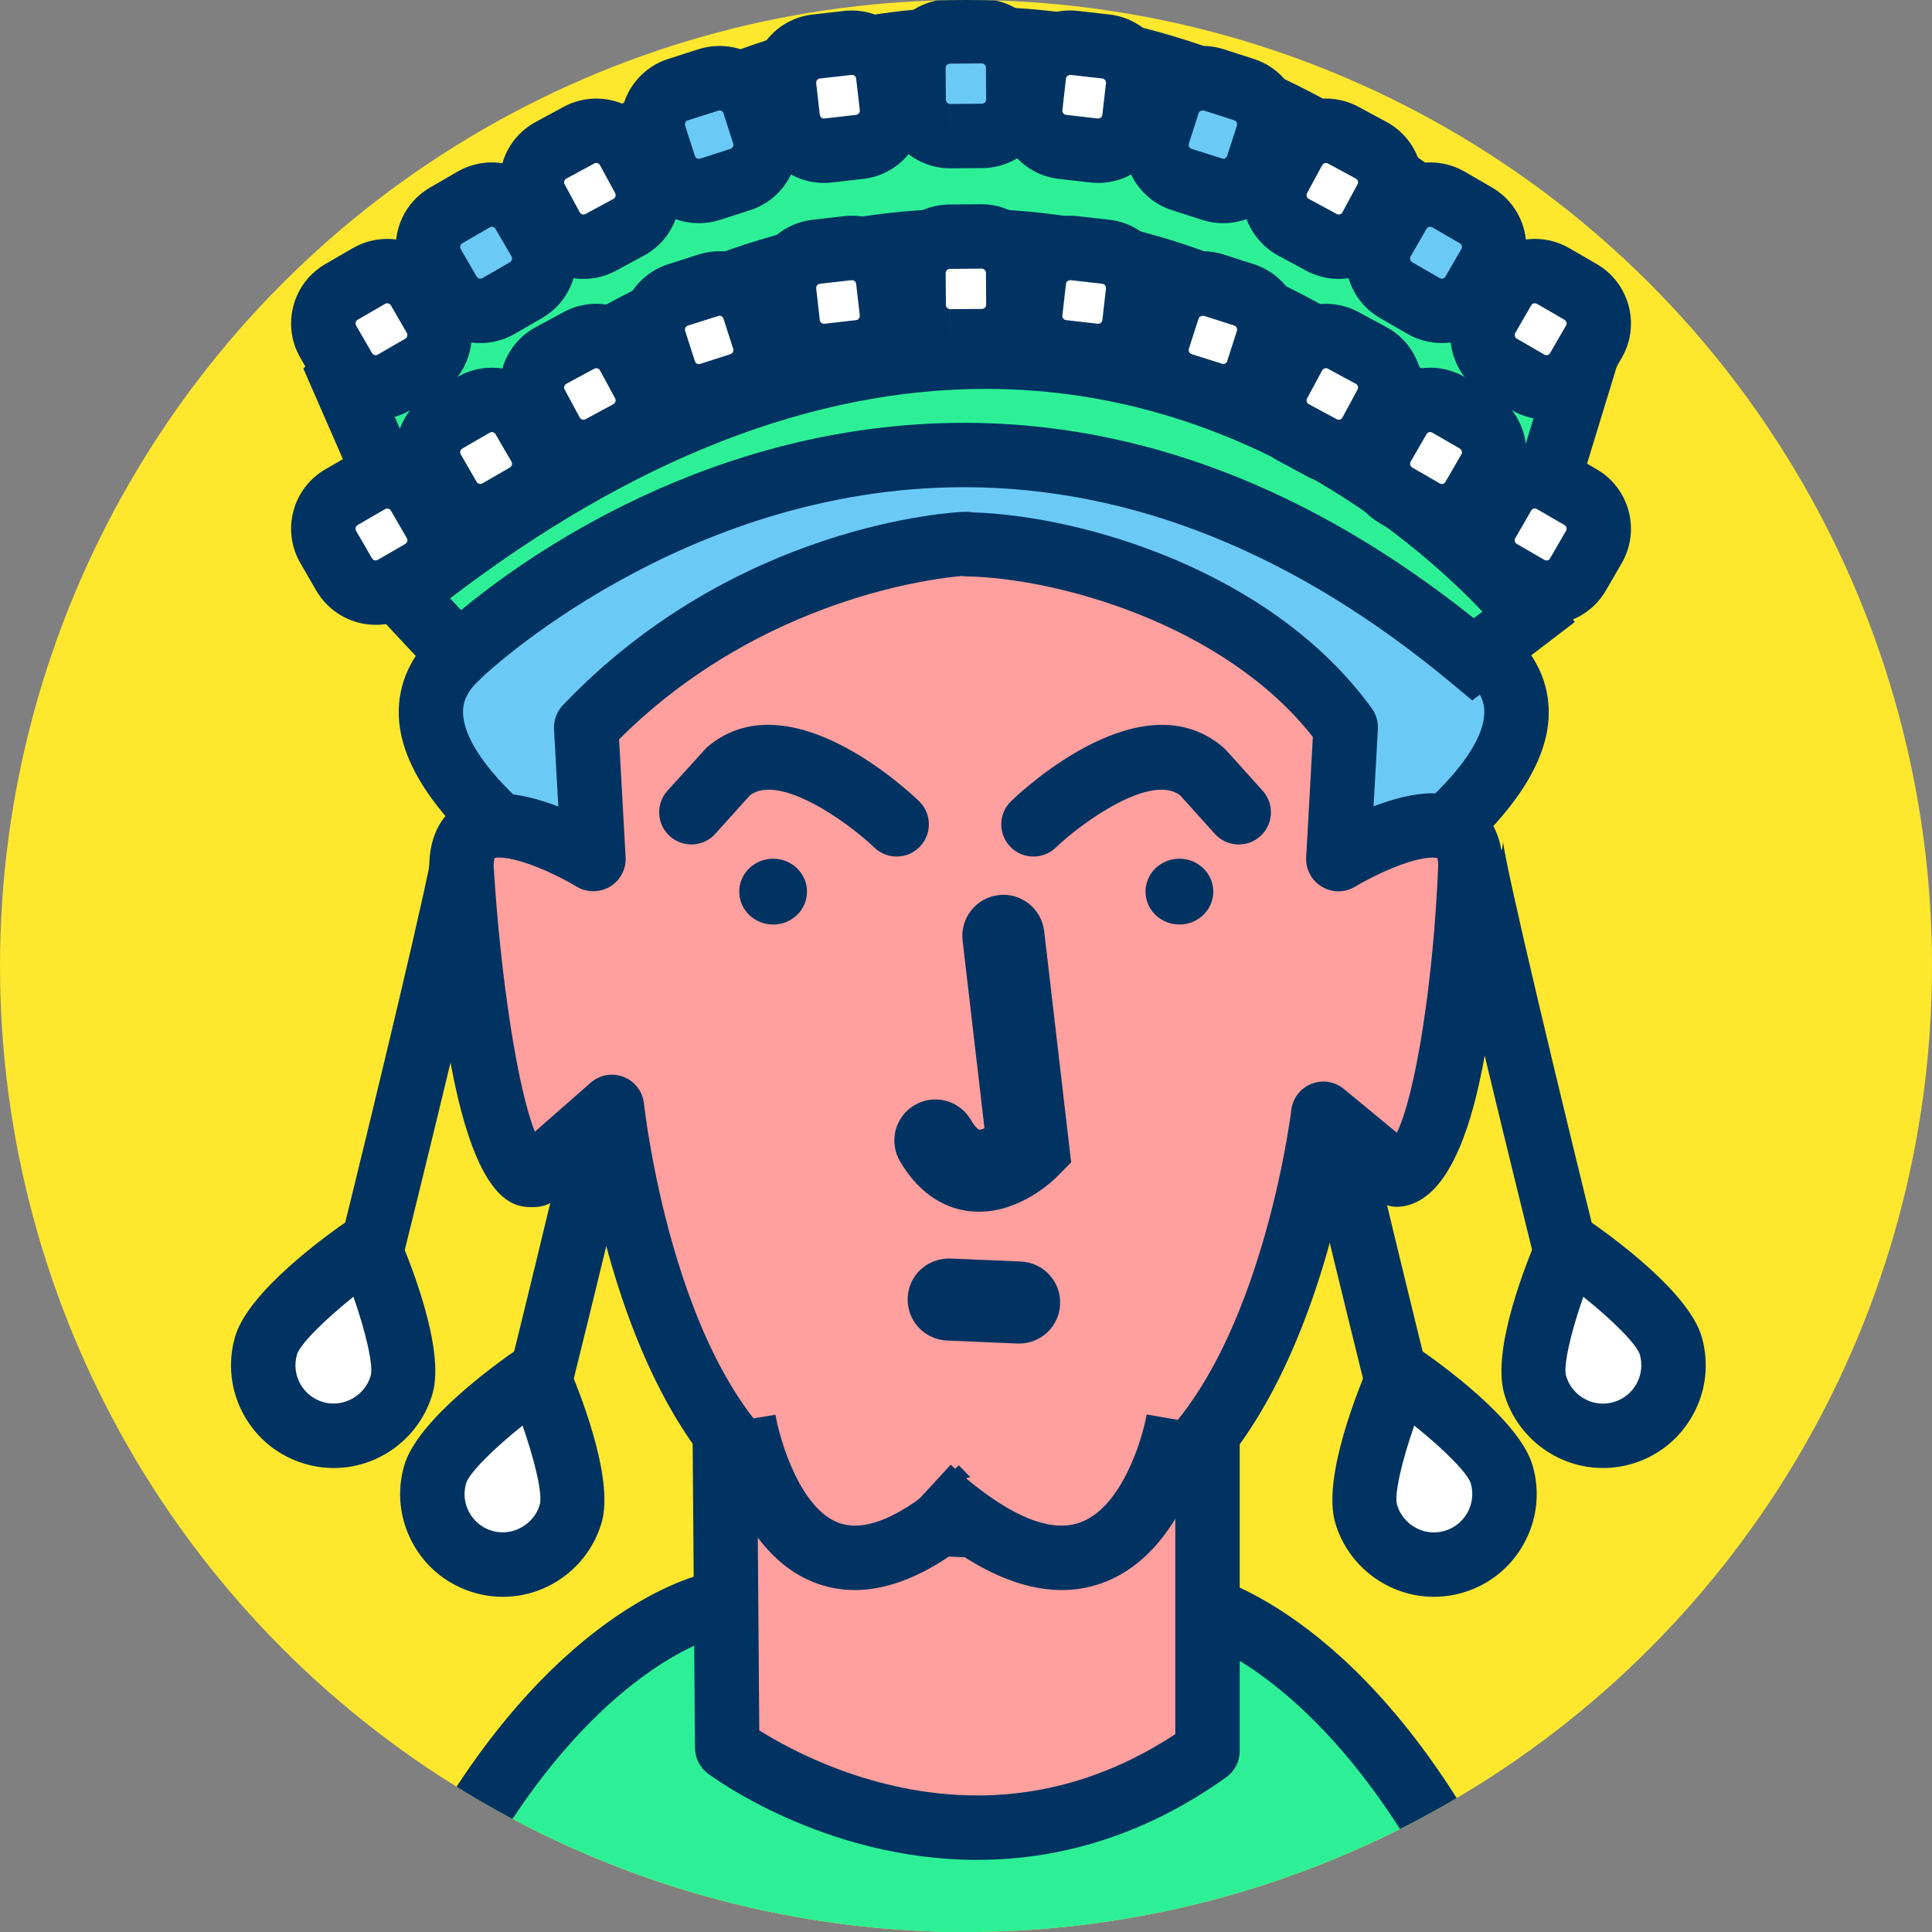 <?xml version="1.0" encoding="UTF-8" standalone="no"?>
<!DOCTYPE svg PUBLIC "-//W3C//DTD SVG 1.1//EN" "http://www.w3.org/Graphics/SVG/1.1/DTD/svg11.dtd">
<svg width="100%" height="100%" viewBox="0 0 120 120" version="1.1" xmlns="http://www.w3.org/2000/svg" xmlns:xlink="http://www.w3.org/1999/xlink" xml:space="preserve" xmlns:serif="http://www.serif.com/" style="fill-rule:evenodd;clip-rule:evenodd;stroke-linejoin:round;stroke-miterlimit:2;">
    <rect x="0" y="0" width="120" height="120" fill="#808080" stroke="none"/>
    <g transform="matrix(1,0,0,1,-433.43,-410.892)">
        <g id="_17" serif:id="17" transform="matrix(1,0,0,1,433.43,410.892)">
            <rect x="0" y="0" width="120" height="120" style="fill:none;"/>
            <clipPath id="_clip1">
                <rect x="0" y="0" width="120" height="120"/>
            </clipPath>
            <g clip-path="url(#_clip1)">
                <g id="Warstwa-1" serif:id="Warstwa 1">
                </g>
                <g transform="matrix(1,0,0,1,-5.68434e-14,0.001)">
                    <circle id="_1" serif:id="1" cx="60" cy="59.999" r="60" style="fill:rgb(255,231,46);"/>
                    <clipPath id="_clip2">
                        <circle id="_11" serif:id="1" cx="60" cy="59.999" r="60"/>
                    </clipPath>
                    <g clip-path="url(#_clip2)">
                        <g transform="matrix(1,0,0,1,6.888,0.89)">
                            <g transform="matrix(1,0,0,1,-6.888,-0.89)">
                                <g>
                                    <path d="M39.443,60.2C39.693,60.95 33.443,86.2 33.443,86.2" style="fill:rgb(255,159,158);fill-rule:nonzero;"/>
                                    <path d="M35.38,86.68L31.497,85.719C33.734,76.679 37.327,61.765 37.447,60.209C37.445,60.237 37.429,60.496 37.541,60.832L41.336,59.566C41.558,60.235 41.769,60.867 35.38,86.676" style="fill:rgb(0,51,97);fill-rule:nonzero;"/>
                                </g>
                                <g>
                                    <path d="M35.445,94.01C34.777,96.336 32.351,97.682 30.025,97.01C27.697,96.342 26.353,93.914 27.025,91.588C27.691,89.262 33.365,85.381 33.365,85.381C33.365,85.381 36.117,91.68 35.449,94.006" style="fill:white;fill-rule:nonzero;"/>
                                    <path d="M31.24,99.18C30.645,99.18 30.052,99.097 29.477,98.931C27.837,98.461 26.48,97.38 25.654,95.889C24.828,94.398 24.633,92.674 25.103,91.035C25.905,88.234 30.765,84.735 32.236,83.729L34.23,82.365L35.198,84.579C35.911,86.212 38.176,91.756 37.371,94.557C36.59,97.279 34.068,99.18 31.24,99.18M32.457,88.543C30.618,90.015 29.128,91.508 28.948,92.138C28.772,92.751 28.844,93.395 29.153,93.95C29.462,94.508 29.968,94.911 30.581,95.086C31.835,95.448 33.174,94.683 33.527,93.453C33.708,92.823 33.235,90.767 32.457,88.543" style="fill:rgb(0,51,97);fill-rule:nonzero;"/>
                                </g>
                                <g>
                                    <path d="M28.943,52.2C29.193,52.95 22.943,78.2 22.943,78.2" style="fill:rgb(255,159,158);fill-rule:nonzero;"/>
                                    <path d="M24.885,78.68L21.002,77.719C23.239,68.679 26.832,53.765 26.952,52.209C26.95,52.237 26.934,52.496 27.046,52.832L30.841,51.566C31.063,52.235 31.274,52.867 24.885,78.676" style="fill:rgb(0,51,97);fill-rule:nonzero;"/>
                                </g>
                                <g>
                                    <path d="M24.945,86.01C24.277,88.336 21.851,89.682 19.525,89.01C17.197,88.342 15.853,85.914 16.525,83.588C17.191,81.262 22.865,77.381 22.865,77.381C22.865,77.381 25.617,83.68 24.949,86.006" style="fill:white;fill-rule:nonzero;"/>
                                    <path d="M20.736,91.18C20.141,91.18 19.548,91.097 18.973,90.931C17.333,90.461 15.976,89.38 15.15,87.889C14.324,86.398 14.129,84.674 14.599,83.035C15.401,80.234 20.261,76.735 21.732,75.729L23.726,74.365L24.694,76.579C25.407,78.212 27.672,83.756 26.867,86.557C26.086,89.279 23.564,91.18 20.736,91.18M21.953,80.543C20.114,82.015 18.624,83.508 18.444,84.138C18.268,84.751 18.34,85.395 18.649,85.95C18.958,86.508 19.464,86.911 20.077,87.086C21.332,87.449 22.671,86.683 23.023,85.453C23.204,84.823 22.731,82.767 21.953,80.543" style="fill:rgb(0,51,97);fill-rule:nonzero;"/>
                                </g>
                            </g>
                            <g transform="matrix(1,0,0,1,-6.888,-0.89)">
                                <path d="M61.19,28.2C40.94,26.45 28.497,40.7 28.497,40.7C21.556,46.95 37.69,56.2 37.69,56.2C37.69,56.2 53.94,52.95 57.69,49.7" style="fill:rgb(107,201,246);fill-rule:nonzero;"/>
                                <path d="M37.35,58.3L36.699,57.927C35.553,57.27 25.486,51.324 24.804,44.931C24.646,43.452 24.915,41.28 27.075,39.285C28.304,37.918 40.978,24.427 61.365,26.195C62.466,26.29 63.281,27.258 63.185,28.359C63.089,29.46 62.123,30.288 61.021,30.179C41.981,28.549 30.124,41.867 30.001,42.002L29.832,42.173C28.777,43.123 28.713,43.916 28.774,44.5C29.105,47.616 34.385,51.845 38.043,54.073C44.207,52.792 54.036,50.205 56.378,48.175C57.213,47.452 58.477,47.542 59.199,48.377C59.922,49.211 59.832,50.475 58.997,51.198C54.967,54.693 39.797,57.804 38.08,58.147L37.344,58.296" style="fill:rgb(0,51,97);fill-rule:nonzero;"/>
                            </g>
                            <g transform="matrix(1,0,0,1,-6.888,-0.89)">
                                <path d="M59.766,28.2C80.016,26.45 92.457,40.7 92.457,40.7C99.4,46.95 83.266,56.2 83.266,56.2C83.266,56.2 67.016,52.95 63.266,49.7" style="fill:rgb(107,201,246);fill-rule:nonzero;"/>
                                <path d="M83.61,58.3L82.874,58.153C81.158,57.81 65.989,54.699 61.957,51.204C61.122,50.48 61.032,49.217 61.755,48.383C62.479,47.547 63.742,47.459 64.576,48.181C66.92,50.212 76.748,52.799 82.911,54.079C86.567,51.851 91.848,47.623 92.178,44.506C92.24,43.922 92.176,43.129 91.12,42.179L90.951,42.008C90.835,41.875 78.901,28.547 59.941,30.185C58.836,30.294 57.872,29.465 57.777,28.365C57.681,27.264 58.497,26.296 59.597,26.201C79.987,24.433 92.657,37.918 93.887,39.291C96.046,41.285 96.317,43.457 96.158,44.937C95.476,51.332 85.41,57.276 84.264,57.933L83.614,58.304" style="fill:rgb(0,51,97);fill-rule:nonzero;"/>
                            </g>
                            <g transform="matrix(1,0,0,1,-6.888,-0.89)">
                                <g>
                                    <path d="M80.86,60.2C80.61,60.95 86.86,86.2 86.86,86.2" style="fill:rgb(255,159,158);fill-rule:nonzero;"/>
                                    <path d="M84.92,86.68C78.53,60.868 78.741,60.236 78.964,59.57L82.759,60.836C82.87,60.5 82.855,60.241 82.853,60.213C82.973,61.769 86.566,76.686 88.803,85.723L84.92,86.683" style="fill:rgb(0,51,97);fill-rule:nonzero;"/>
                                </g>
                                <g>
                                    <path d="M84.85,94.01C85.518,96.336 87.944,97.682 90.272,97.01C92.598,96.342 93.944,93.914 93.272,91.588C92.6,89.262 86.93,85.381 86.93,85.381C86.93,85.381 84.178,91.68 84.846,94.006" style="fill:white;fill-rule:nonzero;"/>
                                    <path d="M89.06,99.18C86.23,99.18 83.708,97.279 82.927,94.557C82.122,91.756 84.387,86.212 85.1,84.579L86.068,82.365L88.062,83.729C89.533,84.739 94.393,88.234 95.197,91.035C95.668,92.674 95.472,94.397 94.645,95.889C93.819,97.38 92.461,98.461 90.823,98.931C90.248,99.097 89.654,99.18 89.06,99.18M87.842,88.543C87.064,90.767 86.591,92.823 86.772,93.453C87.064,94.47 88.005,95.18 89.061,95.18C89.282,95.18 89.503,95.149 89.72,95.086C90.983,94.724 91.716,93.401 91.354,92.139C91.172,91.509 89.681,90.016 87.842,88.543" style="fill:rgb(0,51,97);fill-rule:nonzero;"/>
                                </g>
                                <g>
                                    <path d="M91.36,52.2C91.11,52.95 97.36,78.2 97.36,78.2" style="fill:rgb(255,159,158);fill-rule:nonzero;"/>
                                    <path d="M95.42,78.68C89.03,52.868 89.241,52.236 89.464,51.57L93.259,52.836C93.37,52.5 93.355,52.241 93.353,52.213C93.473,53.769 97.066,68.686 99.303,77.723L95.42,78.683" style="fill:rgb(0,51,97);fill-rule:nonzero;"/>
                                </g>
                                <g>
                                    <path d="M95.35,86.01C96.018,88.336 98.444,89.682 100.772,89.01C103.098,88.342 104.444,85.914 103.772,83.588C103.1,81.262 97.43,77.381 97.43,77.381C97.43,77.381 94.678,83.68 95.346,86.006" style="fill:white;fill-rule:nonzero;"/>
                                    <path d="M99.56,91.18C96.73,91.18 94.208,89.279 93.427,86.557C92.622,83.756 94.887,78.212 95.6,76.579L96.568,74.365L98.562,75.729C100.033,76.739 104.893,80.234 105.697,83.035C106.168,84.674 105.972,86.397 105.145,87.889C104.319,89.38 102.961,90.461 101.323,90.931C100.748,91.097 100.154,91.18 99.56,91.18M98.342,80.543C97.564,82.767 97.091,84.823 97.272,85.453C97.564,86.47 98.505,87.18 99.561,87.18C99.782,87.18 100.003,87.149 100.22,87.086C101.483,86.724 102.216,85.401 101.854,84.139C101.672,83.509 100.181,82.016 98.342,80.543" style="fill:rgb(0,51,97);fill-rule:nonzero;"/>
                                </g>
                            </g>
                            <g transform="matrix(1,0,0,1,-6.888,-0.89)">
                                <path d="M60.943,126.95C44.193,126.95 27.443,116.45 27.443,116.45C35.443,101.45 44.193,99.7 44.193,99.7L60.943,99.7" style="fill:rgb(45,240,150);fill-rule:nonzero;"/>
                                <path d="M60.943,128.95C43.813,128.95 27.085,118.586 26.381,118.144L24.801,117.154L25.679,115.508C34.028,99.854 43.407,97.818 43.799,97.738L44.192,97.699L60.942,97.699C62.046,97.699 62.942,98.595 62.942,99.699C62.942,100.803 62.046,101.699 60.942,101.699L44.442,101.699C43.39,102.01 36.675,104.381 30.14,115.709C34.676,118.241 47.927,124.952 60.941,124.952C62.045,124.952 62.941,125.848 62.941,126.952C62.941,128.056 62.046,128.952 60.941,128.952" style="fill:rgb(0,51,97);fill-rule:nonzero;"/>
                            </g>
                            <g transform="matrix(1,0,0,1,-6.888,-0.89)">
                                <path d="M57.44,126.95C74.19,126.95 90.94,116.45 90.94,116.45C82.94,101.45 74.19,99.7 74.19,99.7L57.44,99.7" style="fill:rgb(45,240,150);fill-rule:nonzero;"/>
                                <path d="M57.44,128.95C56.336,128.95 55.44,128.054 55.44,126.95C55.44,125.846 56.336,124.95 57.44,124.95C70.48,124.95 83.71,118.241 88.242,115.708C81.729,104.423 75.038,102.027 73.934,101.698L57.44,101.698C56.336,101.698 55.44,100.802 55.44,99.698C55.44,98.594 56.336,97.698 57.44,97.698L74.58,97.737C74.975,97.816 84.353,99.852 92.7,115.507L93.578,117.153L91.998,118.143C91.294,118.584 74.563,128.948 57.435,128.948" style="fill:rgb(0,51,97);fill-rule:nonzero;"/>
                            </g>
                            <g transform="matrix(1,0,0,1,-6.888,-0.89)">
                                <path d="M45.17,108.55C45.17,108.55 59.836,119.58 75.002,108.761L75.002,86.701L45.002,86.701L45.17,108.553" style="fill:rgb(255,159,158);fill-rule:nonzero;"/>
                                <path d="M60.697,115.52L60.695,115.52C51.212,115.52 44.257,110.372 43.966,110.153C43.468,109.778 43.173,109.193 43.168,108.57L43,86.718C42.996,86.185 43.205,85.672 43.58,85.293C43.956,84.915 44.467,84.702 45,84.702L75,84.702C76.104,84.702 77,85.598 77,86.702L77,108.762C77,109.408 76.688,110.015 76.161,110.39C71.394,113.793 66.19,115.518 60.697,115.518M47.16,107.478C49.073,108.679 54.274,111.518 60.696,111.518C65.024,111.518 69.158,110.238 73,107.709L73,88.699L47.016,88.699L47.16,107.479" style="fill:rgb(0,51,97);fill-rule:nonzero;"/>
                            </g>
                            <g transform="matrix(1,0,0,1,-6.888,-0.89)">
                                <g>
                                    <path d="M83.13,53.36L83.585,45.161C77.737,37.091 66.267,33.909 60.102,33.809L60.102,33.772L60.1,33.772C60.1,33.772 60.057,33.78 59.996,33.79C59.935,33.789 59.894,33.772 59.894,33.772L59.89,33.772C59.89,33.772 46.72,34.333 36.41,45.161L36.865,53.36C36.865,53.36 28.664,48.35 28.664,53.817C28.664,53.817 29.838,73.422 33.221,72.947L38.012,68.744C38.012,68.744 40.055,88.435 50.072,93.447C50.072,93.447 54.558,94.529 59.888,94.701L59.888,94.709C59.925,94.707 59.958,94.707 59.993,94.705C60.03,94.707 60.063,94.707 60.098,94.709L60.098,94.701C65.43,94.529 69.914,93.447 69.914,93.447C79.934,88.437 82.193,69.168 82.193,69.168L86.769,72.947C90.589,72.566 91.326,53.807 91.326,53.807C91.329,48.34 83.128,53.35 83.128,53.35" style="fill:rgb(255,159,158);fill-rule:nonzero;"/>
                                    <path d="M60.1,96.72C60.067,96.72 60.035,96.72 60.001,96.717C59.975,96.724 59.962,96.717 59.943,96.717C59.877,96.717 59.81,96.714 59.745,96.717C54.308,96.532 49.796,95.457 49.605,95.411C49.458,95.376 49.315,95.323 49.179,95.256C41.024,91.177 37.75,78.913 36.586,72.675L34.539,74.471C34.245,74.728 33.882,74.894 33.495,74.948C33.362,74.967 33.231,74.976 33.1,74.976C31.684,74.976 27.925,74.976 26.666,53.956C26.663,53.917 26.662,53.877 26.662,53.837C26.662,51.028 28.327,49.283 31.007,49.283C32.203,49.283 33.518,49.647 34.678,50.094L34.411,45.292C34.381,44.74 34.579,44.201 34.96,43.802C45.705,32.518 59.235,31.818 59.806,31.792C59.909,31.788 60.01,31.792 60.112,31.792C60.214,31.796 60.316,31.806 60.417,31.824C67.081,32.019 78.958,35.379 85.204,43.995C85.474,44.367 85.607,44.821 85.582,45.28L85.315,50.082C86.475,49.636 87.79,49.271 88.986,49.271C91.666,49.271 93.331,51.016 93.331,53.825C92.796,67.502 90.657,74.583 86.973,74.945C86.437,75.003 85.911,74.837 85.501,74.497L83.603,72.93C82.392,79.006 79.006,91.147 70.814,95.244C70.678,95.311 70.536,95.363 70.388,95.399C70.2,95.445 65.738,96.508 60.338,96.702C60.257,96.702 60.177,96.717 60.096,96.717M50.761,91.561C51.709,91.771 55.558,92.571 59.951,92.709C59.978,92.712 60.006,92.712 60.033,92.709C64.447,92.566 68.279,91.771 69.222,91.561C77.985,86.924 80.185,69.123 80.206,68.942C80.292,68.214 80.768,67.592 81.448,67.32C82.127,67.047 82.901,67.168 83.468,67.633L86.762,70.354C87.918,67.989 89.048,60.901 89.329,53.742C89.329,53.507 89.293,53.363 89.268,53.292C89.215,53.28 89.124,53.267 88.982,53.267C87.576,53.267 85.131,54.482 84.169,55.071C83.533,55.458 82.737,55.46 82.1,55.071C81.462,54.689 81.088,53.985 81.129,53.244L81.544,45.774C75.984,38.685 65.504,35.891 60.066,35.803C59.963,35.801 59.862,35.791 59.763,35.775C58.458,35.879 47.395,36.991 38.452,45.922L38.858,53.243C38.899,53.984 38.525,54.688 37.887,55.07C37.249,55.45 36.453,55.447 35.818,55.07C34.672,54.373 32.35,53.266 31.005,53.266C30.863,53.266 30.773,53.279 30.721,53.29C30.698,53.362 30.665,53.509 30.66,53.766C31.092,60.884 32.186,67.757 33.223,70.288L36.688,67.247C37.25,66.755 38.037,66.617 38.737,66.889C39.432,67.162 39.919,67.8 39.997,68.544C40.018,68.729 42.02,86.924 50.763,91.564" style="fill:rgb(0,51,97);fill-rule:nonzero;"/>
                                </g>
                                <g>
                                    <path d="M63.3,83.45C63.265,83.45 63.228,83.45 63.191,83.448L58.818,83.262C57.408,83.201 56.318,82.012 56.379,80.606C56.438,79.2 57.594,78.135 59.035,78.168L63.408,78.354C64.814,78.415 65.908,79.604 65.846,81.01C65.788,82.38 64.659,83.45 63.3,83.45" style="fill:rgb(0,51,97);fill-rule:nonzero;"/>
                                    <path d="M60.814,75.26C60.603,75.26 60.39,75.248 60.169,75.223C58.958,75.071 57.23,74.407 55.896,72.121C55.187,70.904 55.597,69.344 56.814,68.635C58.029,67.926 59.589,68.336 60.3,69.553C60.556,69.994 60.757,70.147 60.808,70.164C60.89,70.176 61.007,70.141 61.148,70.078L59.789,58.42C59.629,57.022 60.629,55.758 62.027,55.594C63.402,55.424 64.691,56.43 64.855,57.83L66.531,72.195L65.672,73.066C65.438,73.305 63.428,75.26 60.814,75.26" style="fill:rgb(0,51,97);fill-rule:nonzero;"/>
                                    <ellipse cx="48.02" cy="55.38" rx="2.104" ry="2.044" style="fill:rgb(0,51,97);"/>
                                    <path d="M75.36,55.38C75.36,56.507 74.415,57.423 73.258,57.423C72.092,57.423 71.151,56.507 71.151,55.38C71.151,54.249 72.092,53.335 73.258,53.335C74.415,53.335 75.36,54.253 75.36,55.38" style="fill:rgb(0,51,97);fill-rule:nonzero;"/>
                                    <path d="M64.19,53.2C63.665,53.2 63.14,52.994 62.748,52.586C61.983,51.79 62.007,50.526 62.802,49.761C63.628,48.965 71.014,42.119 75.999,46.44L76.176,46.614L78.426,49.114C79.165,49.935 79.099,51.2 78.278,51.938C77.458,52.678 76.191,52.61 75.454,51.79L73.304,49.401C71.496,48.023 67.264,51.031 65.576,52.644C65.187,53.015 64.688,53.2 64.19,53.2" style="fill:rgb(0,51,97);fill-rule:nonzero;"/>
                                    <path d="M55.693,53.2C55.194,53.2 54.695,53.014 54.307,52.642C52.624,51.031 48.387,48.022 46.579,49.399L44.429,51.788C43.691,52.608 42.429,52.677 41.605,51.936C40.784,51.198 40.717,49.936 41.457,49.112L43.884,46.438C48.867,42.118 56.255,48.963 57.081,49.759C57.876,50.525 57.9,51.791 57.134,52.587C56.741,52.995 56.218,53.2 55.693,53.2" style="fill:rgb(0,51,97);fill-rule:nonzero;"/>
                                </g>
                            </g>
                            <g transform="matrix(1,0,0,1,-6.888,-0.89)">
                                <path d="M46.19,88.2C46.19,88.2 48.807,104.2 60.94,92.45" style="fill:rgb(255,159,158);fill-rule:nonzero;"/>
                                <path d="M53.09,98.76C52.345,98.76 51.621,98.645 50.92,98.412C45.697,96.683 44.356,89.352 44.22,88.521L48.166,87.871C48.416,89.361 49.689,93.797 52.186,94.616C54.424,95.358 57.434,93.065 59.555,91.012L62.338,93.885C58.989,97.128 55.89,98.76 53.093,98.76" style="fill:rgb(0,51,97);fill-rule:nonzero;"/>
                            </g>
                            <g transform="matrix(1,0,0,1,-6.888,-0.89)">
                                <path d="M73.19,88.2C73.19,88.2 70.44,104.2 57.69,92.45" style="fill:rgb(255,159,158);fill-rule:nonzero;"/>
                                <path d="M65.945,98.76C63.052,98.76 59.833,97.139 56.338,93.918L59.049,90.977C61.332,93.082 64.57,95.418 67.028,94.584C69.652,93.697 70.946,89.426 71.222,87.855L75.163,88.537C75.023,89.352 73.64,96.557 68.322,98.37C67.558,98.629 66.765,98.76 65.945,98.76" style="fill:rgb(0,51,97);fill-rule:nonzero;"/>
                            </g>
                            <g transform="matrix(1,0,0,1,-6.888,-0.89)">
                                <path d="M28.5,40.679C28.5,40.679 57.5,12.559 91.5,40.947L95,38.269C95,38.269 67.5,2.919 25,36.929L28.5,40.679" style="fill:rgb(45,240,150);fill-rule:nonzero;"/>
                                <path d="M28.429,43.533L22.066,36.716L23.751,35.367C36.367,25.267 48.981,20.152 61.237,20.152C83.188,20.152 96.043,36.35 96.577,37.04L97.815,38.632L91.444,43.506L90.216,42.482C80.503,34.373 70.296,30.26 59.877,30.26C42.319,30.26 30.013,41.996 29.891,42.114L28.427,43.533M59.877,26.26C70.809,26.26 81.453,30.342 91.538,38.398L92.077,37.986C88.406,34.115 77.387,24.153 61.234,24.153C50.448,24.153 39.258,28.527 27.954,37.163L28.64,37.897C32.66,34.56 44.241,26.262 59.88,26.262" style="fill:rgb(0,51,97);fill-rule:nonzero;"/>
                            </g>
                            <g transform="matrix(1,0,0,1,-6.888,-0.89)">
                                <path d="M24.717,31.345C24.717,31.345 57.342,-5.755 95.592,31.697L98.526,22.113C98.526,22.113 63.446,-22.967 21.196,23.281L24.719,31.341" style="fill:rgb(45,240,150);fill-rule:nonzero;"/>
                                <path d="M96.54,35.426L94.19,33.125C83.235,22.399 71.737,16.965 60.02,16.965C40.261,16.965 26.358,32.513 26.22,32.67L24.144,35.03L18.842,22.894L19.718,21.935C32.758,7.66 46.517,0.422 60.608,0.422C83.909,0.422 99.454,20.052 100.104,20.888L100.743,21.708L96.543,35.43M60.02,12.965C71.965,12.965 83.593,18.032 94.623,28.035L96.298,22.565C93.205,18.999 79.41,4.415 60.608,4.415C47.996,4.415 35.528,10.894 23.548,23.676L25.363,27.83C30.236,23.208 42.964,12.958 60.018,12.958" style="fill:rgb(0,51,97);fill-rule:nonzero;"/>
                            </g>
                            <g transform="matrix(1,0,0,1,-6.888,-0.89)">
                                <g>
                                    <g>
                                        <path d="M27,32.421C27.625,33.505 27.256,34.89 26.174,35.517L24.469,36.503C23.385,37.13 22,36.761 21.373,35.677L20.387,33.972C19.76,32.89 20.129,31.505 21.213,30.878L22.918,29.89C24,29.263 25.385,29.634 26.012,30.716L27,32.421" style="fill:white;fill-rule:nonzero;"/>
                                        <path d="M23.335,38.809C21.817,38.809 20.401,37.993 19.642,36.678L18.656,34.973C18.086,33.989 17.932,32.839 18.226,31.739C18.52,30.639 19.225,29.719 20.212,29.147L21.915,28.16C22.563,27.784 23.302,27.586 24.049,27.586C25.567,27.586 26.982,28.401 27.742,29.714L28.73,31.419C29.906,33.458 29.208,36.071 27.176,37.248L25.469,38.235C24.82,38.609 24.082,38.809 23.335,38.809M24.049,31.585C24.004,31.585 23.962,31.597 23.921,31.62L22.216,32.608C22.151,32.645 22.11,32.7 22.091,32.769C22.072,32.839 22.09,32.906 22.117,32.968L23.104,34.675C23.175,34.798 23.298,34.808 23.334,34.808C23.381,34.808 23.424,34.795 23.467,34.771L25.172,33.785C25.297,33.713 25.341,33.548 25.267,33.42L24.281,31.719C24.209,31.595 24.085,31.585 24.049,31.585" style="fill:rgb(0,51,97);fill-rule:nonzero;"/>
                                    </g>
                                    <g>
                                        <path d="M33.5,27.671C34.125,28.755 33.756,30.14 32.674,30.767L30.969,31.753C29.885,32.38 28.5,32.011 27.873,30.927L26.887,29.222C26.26,28.14 26.629,26.755 27.713,26.128L29.418,25.14C30.5,24.513 31.885,24.884 32.512,25.966L33.5,27.671" style="fill:white;fill-rule:nonzero;"/>
                                        <path d="M29.835,34.06C28.317,34.06 26.901,33.244 26.142,31.929L25.156,30.224C24.586,29.24 24.432,28.09 24.726,26.99C25.02,25.89 25.725,24.97 26.712,24.398L28.415,23.411C29.063,23.035 29.802,22.837 30.549,22.837C32.067,22.837 33.482,23.652 34.242,24.965L35.23,26.67C36.406,28.709 35.708,31.322 33.676,32.499L31.969,33.486C31.32,33.86 30.582,34.06 29.835,34.06M30.549,26.836C30.504,26.836 30.462,26.848 30.421,26.871L28.716,27.859C28.651,27.896 28.61,27.951 28.591,28.02C28.572,28.09 28.59,28.157 28.617,28.219L29.604,29.926C29.675,30.049 29.798,30.059 29.834,30.059C29.881,30.059 29.924,30.046 29.967,30.022L31.672,29.036C31.797,28.964 31.841,28.799 31.767,28.671L30.781,26.97C30.709,26.846 30.585,26.836 30.549,26.836" style="fill:rgb(0,51,97);fill-rule:nonzero;"/>
                                    </g>
                                    <g>
                                        <path d="M39.965,23.794C40.559,24.896 40.149,26.269 39.047,26.864L37.314,27.8C36.212,28.396 34.839,27.986 34.244,26.884L33.308,25.15C32.712,24.05 33.124,22.675 34.224,22.082L35.958,21.144C37.058,20.55 38.433,20.96 39.026,22.062L39.965,23.794" style="fill:white;fill-rule:nonzero;"/>
                                        <path d="M36.24,30.07C34.672,30.07 33.23,29.213 32.487,27.832L31.55,26.096C31.009,25.098 30.89,23.946 31.215,22.854C31.54,21.761 32.273,20.861 33.276,20.319L35.009,19.381C35.63,19.046 36.33,18.868 37.033,18.868C38.604,18.868 40.043,19.727 40.789,21.109L41.725,22.838C42.841,24.909 42.067,27.502 39.999,28.619L38.266,29.556C37.646,29.893 36.944,30.07 36.24,30.07M37.034,22.868C36.991,22.868 36.951,22.879 36.911,22.9L35.178,23.838C35.097,23.881 35.064,23.947 35.049,23.995C35.028,24.064 35.035,24.131 35.07,24.193L36.007,25.931C36.077,26.06 36.204,26.07 36.241,26.07C36.285,26.07 36.325,26.059 36.366,26.038L38.099,25.101C38.228,25.032 38.277,24.869 38.206,24.74L37.27,23.011C37.199,22.879 37.071,22.868 37.034,22.868" style="fill:rgb(0,51,97);fill-rule:nonzero;"/>
                                    </g>
                                    <g>
                                        <path d="M47.45,21.05C47.833,22.239 47.179,23.515 45.987,23.9L44.112,24.504C42.923,24.889 41.645,24.234 41.262,23.043L40.658,21.168C40.273,19.977 40.928,18.701 42.119,18.316L43.994,17.712C45.185,17.327 46.461,17.983 46.846,19.173L47.45,21.05" style="fill:white;fill-rule:nonzero;"/>
                                        <path d="M43.41,26.613C41.552,26.613 39.922,25.424 39.352,23.654L38.748,21.779C38.398,20.696 38.492,19.541 39.012,18.526C39.532,17.513 40.414,16.762 41.499,16.412L43.376,15.808C43.799,15.672 44.239,15.602 44.684,15.602C46.54,15.602 48.171,16.79 48.744,18.558L49.348,20.438C50.067,22.673 48.832,25.081 46.595,25.803L44.718,26.407C44.297,26.543 43.855,26.613 43.41,26.613M44.685,19.603L42.727,20.221C42.658,20.242 42.605,20.287 42.572,20.352C42.54,20.416 42.534,20.485 42.556,20.554L43.16,22.431C43.214,22.594 43.373,22.644 43.491,22.601L45.368,21.997C45.507,21.953 45.585,21.803 45.54,21.664L44.936,19.787C44.896,19.661 44.777,19.603 44.685,19.603" style="fill:rgb(0,51,97);fill-rule:nonzero;"/>
                                    </g>
                                    <g>
                                        <path d="M55.39,19.364C55.531,20.606 54.64,21.729 53.398,21.872L51.441,22.097C50.197,22.24 49.074,21.349 48.931,20.103L48.708,18.146C48.563,16.904 49.456,15.783 50.7,15.638L52.657,15.415C53.899,15.27 55.022,16.163 55.165,17.407L55.39,19.364" style="fill:white;fill-rule:nonzero;"/>
                                        <path d="M51.18,24.11C49.012,24.11 47.192,22.485 46.945,20.329L46.722,18.371C46.591,17.243 46.91,16.127 47.619,15.234C48.326,14.343 49.339,13.781 50.471,13.65L52.432,13.426C54.75,13.159 56.888,14.861 57.154,17.178L57.379,19.134C57.644,21.472 55.96,23.589 53.628,23.858L51.671,24.083C51.505,24.102 51.342,24.11 51.18,24.11M52.922,17.398L50.928,17.624C50.839,17.625 50.782,17.684 50.75,17.724C50.706,17.78 50.688,17.843 50.695,17.913L50.919,19.875C50.937,20.027 51.066,20.11 51.18,20.11L51.214,20.108L53.17,19.883C53.316,19.866 53.42,19.734 53.403,19.587L53.178,17.634C53.162,17.486 53.035,17.398 52.922,17.398" style="fill:rgb(0,51,97);fill-rule:nonzero;"/>
                                    </g>
                                    <g>
                                        <path d="M63.26,18.907C63.268,20.157 62.262,21.178 61.012,21.19L59.043,21.204C57.791,21.205 56.768,20.208 56.76,18.956L56.744,16.985C56.743,15.735 57.742,14.714 58.992,14.704L60.963,14.688C62.213,14.687 63.234,15.686 63.246,16.936L63.26,18.907" style="fill:white;fill-rule:nonzero;"/>
                                        <path d="M59.02,23.2C56.683,23.2 54.77,21.3 54.755,18.965L54.739,16.997C54.72,14.646 56.619,12.719 58.971,12.7L60.942,12.684C63.305,12.684 65.219,14.581 65.241,16.913L65.255,18.889C65.27,21.237 63.372,23.163 61.026,23.186L59.016,23.2M60.973,16.684L59,16.7C58.854,16.7 58.735,16.82 58.736,16.966L58.752,18.937C58.752,19.083 58.872,19.201 59.017,19.201L59.017,21.201L59.02,19.201L60.991,19.187C61.134,19.187 61.254,19.064 61.253,18.916L61.239,16.946C61.237,16.805 61.118,16.684 60.973,16.684" style="fill:rgb(0,51,97);fill-rule:nonzero;"/>
                                    </g>
                                </g>
                                <g>
                                    <g>
                                        <path d="M92.39,32.421C91.763,33.505 92.132,34.89 93.216,35.517L94.921,36.503C96.003,37.13 97.388,36.761 98.015,35.677L99.003,33.972C99.63,32.89 99.259,31.505 98.177,30.878L96.472,29.89C95.388,29.263 94.003,29.634 93.376,30.716L92.39,32.421" style="fill:white;fill-rule:nonzero;"/>
                                        <path d="M96.05,38.809C95.302,38.809 94.564,38.61 93.914,38.234L92.211,37.249C90.175,36.071 89.477,33.457 90.654,31.421L91.64,29.716C92.402,28.402 93.817,27.586 95.334,27.586C96.081,27.586 96.819,27.784 97.468,28.159L99.175,29.148C101.21,30.328 101.907,32.941 100.729,34.975L99.741,36.68C98.982,37.992 97.567,38.809 96.05,38.809M95.335,31.585C95.299,31.585 95.175,31.585 95.103,31.719L94.118,33.422C94.081,33.486 94.072,33.554 94.091,33.625C94.11,33.694 94.152,33.749 94.214,33.785L95.919,34.771C95.962,34.796 96.005,34.808 96.051,34.808C96.086,34.808 96.209,34.808 96.28,34.675L97.269,32.968C97.305,32.906 97.314,32.839 97.295,32.77C97.281,32.721 97.249,32.654 97.17,32.608L95.465,31.62C95.424,31.597 95.382,31.585 95.335,31.585" style="fill:rgb(0,51,97);fill-rule:nonzero;"/>
                                    </g>
                                    <g>
                                        <path d="M85.89,27.671C85.263,28.755 85.632,30.14 86.716,30.767L88.421,31.753C89.503,32.38 90.888,32.011 91.515,30.927L92.503,29.222C93.13,28.14 92.759,26.755 91.677,26.128L89.972,25.14C88.888,24.513 87.503,24.884 86.876,25.966L85.89,27.671" style="fill:white;fill-rule:nonzero;"/>
                                        <path d="M89.55,34.06C88.801,34.019 88.065,33.862 87.414,33.485L85.711,32.5C83.675,31.322 82.977,28.708 84.154,26.672L85.14,24.967C85.902,23.653 87.317,22.837 88.834,22.837C89.581,22.837 90.319,23.035 90.968,23.41L92.675,24.399C94.71,25.579 95.407,28.192 94.229,30.226L93.241,31.931C92.482,33.243 91.067,34.06 89.55,34.06M88.835,26.836C88.799,26.836 88.675,26.837 88.603,26.97L87.618,28.673C87.581,28.737 87.572,28.805 87.591,28.876C87.61,28.945 87.652,29 87.714,29.036L89.419,30.022C89.462,30.047 89.505,30.059 89.551,30.059C89.586,30.059 89.709,30.058 89.78,29.926L90.769,28.219C90.805,28.157 90.814,28.09 90.795,28.021C90.781,27.972 90.749,27.905 90.67,27.859L88.965,26.871C88.924,26.848 88.882,26.836 88.835,26.836" style="fill:rgb(0,51,97);fill-rule:nonzero;"/>
                                    </g>
                                    <g>
                                        <path d="M79.42,23.794C78.826,24.896 79.236,26.269 80.336,26.864L82.07,27.8C83.17,28.396 84.545,27.986 85.138,26.884L86.076,25.15C86.67,24.05 86.26,22.675 85.158,22.082L83.426,21.144C82.324,20.55 80.951,20.96 80.356,22.062L79.42,23.794" style="fill:white;fill-rule:nonzero;"/>
                                        <path d="M83.15,30.07C82.445,30.07 81.744,29.892 81.122,29.555L79.392,28.62C77.324,27.5 76.55,24.908 77.664,22.841L78.601,21.108C79.348,19.726 80.788,18.868 82.357,18.868C83.06,18.868 83.759,19.046 84.38,19.38L86.115,20.319C87.115,20.858 87.847,21.757 88.174,22.849C88.501,23.941 88.382,25.094 87.841,26.096L86.903,27.832C86.159,29.212 84.721,30.07 83.15,30.07M82.357,22.868C82.32,22.868 82.191,22.879 82.12,23.01L81.185,24.741C81.116,24.87 81.164,25.032 81.294,25.102L83.024,26.037C83.067,26.059 83.107,26.07 83.15,26.07C83.187,26.07 83.313,26.069 83.382,25.931L84.32,24.195C84.363,24.117 84.354,24.043 84.341,23.995C84.32,23.926 84.278,23.873 84.213,23.839L82.478,22.9C82.441,22.879 82.4,22.868 82.357,22.868" style="fill:rgb(0,51,97);fill-rule:nonzero;"/>
                                    </g>
                                    <g>
                                        <path d="M71.939,21.05C71.556,22.239 72.21,23.515 73.4,23.9L75.275,24.504C76.466,24.889 77.742,24.234 78.127,23.043L78.731,21.168C79.116,19.977 78.46,18.701 77.27,18.316L75.393,17.712C74.204,17.327 72.928,17.983 72.543,19.173L71.939,21.05" style="fill:white;fill-rule:nonzero;"/>
                                        <path d="M75.973,26.613C75.528,26.613 75.086,26.544 74.661,26.406L72.787,25.802C70.55,25.078 69.316,22.672 70.035,20.437L70.639,18.56C71.212,16.789 72.843,15.601 74.699,15.601C75.143,15.601 75.584,15.671 76.009,15.808L77.883,16.411C80.124,17.137 81.358,19.545 80.635,21.781L80.032,23.654C79.459,25.425 77.828,26.613 75.973,26.613M74.73,19.614C74.583,19.614 74.483,19.673 74.446,19.788L73.843,21.662C73.798,21.802 73.875,21.951 74.015,21.996L75.972,22.613C76.067,22.613 76.182,22.555 76.223,22.427L76.826,20.554C76.872,20.413 76.794,20.263 76.654,20.218L74.78,19.615L74.73,19.615" style="fill:rgb(0,51,97);fill-rule:nonzero;"/>
                                    </g>
                                    <g>
                                        <path d="M63.998,19.364C63.855,20.606 64.748,21.729 65.99,21.872L67.947,22.097C69.189,22.24 70.312,21.349 70.455,20.103L70.68,18.146C70.823,16.904 69.93,15.783 68.688,15.638L66.729,15.415C65.487,15.27 64.366,16.163 64.221,17.407L63.998,19.364" style="fill:white;fill-rule:nonzero;"/>
                                        <path d="M68.21,24.11C68.049,24.11 67.886,24.101 67.721,24.083L65.764,23.858C64.633,23.728 63.619,23.165 62.911,22.273C62.202,21.381 61.883,20.263 62.013,19.134L62.236,17.179C62.507,14.86 64.587,13.159 66.963,13.427L68.916,13.649C71.256,13.921 72.936,16.04 72.67,18.373L72.445,20.33C72.197,22.484 70.377,24.11 68.21,24.11M66.498,17.401C66.352,17.401 66.227,17.484 66.209,17.636L65.987,19.589C65.978,19.662 65.988,19.728 66.043,19.784C66.074,19.824 66.13,19.873 66.221,19.883L68.21,20.11C68.323,20.11 68.452,20.027 68.47,19.874L68.695,17.916C68.712,17.771 68.606,17.641 68.459,17.623L66.506,17.401L66.498,17.401" style="fill:rgb(0,51,97);fill-rule:nonzero;"/>
                                    </g>
                                </g>
                            </g>
                            <g transform="matrix(1,0,0,1,-6.888,-0.89)">
                                <g>
                                    <g>
                                        <path d="M27,19.671C27.625,20.755 27.256,22.14 26.174,22.767L24.469,23.753C23.385,24.38 22,24.011 21.373,22.927L20.387,21.222C19.76,20.14 20.129,18.755 21.213,18.128L22.918,17.14C24,16.513 25.385,16.884 26.012,17.966L27,19.671" style="fill:white;fill-rule:nonzero;"/>
                                        <path d="M23.335,26.06C21.817,26.06 20.401,25.244 19.642,23.929L18.656,22.224C18.086,21.24 17.932,20.09 18.226,18.99C18.52,17.89 19.225,16.97 20.212,16.398L21.915,15.411C22.563,15.035 23.302,14.837 24.049,14.837C25.567,14.837 26.982,15.652 27.742,16.965L28.73,18.67C29.906,20.709 29.208,23.322 27.176,24.499L25.469,25.486C24.82,25.86 24.082,26.06 23.335,26.06M24.049,18.836C24.004,18.836 23.962,18.848 23.921,18.871L22.216,19.859C22.151,19.896 22.11,19.951 22.091,20.02C22.072,20.09 22.09,20.157 22.117,20.219L23.104,21.926C23.175,22.049 23.298,22.059 23.334,22.059C23.381,22.059 23.424,22.046 23.467,22.022L25.172,21.036C25.297,20.964 25.341,20.799 25.267,20.671L24.281,18.97C24.209,18.846 24.085,18.836 24.049,18.836" style="fill:rgb(0,51,97);fill-rule:nonzero;"/>
                                    </g>
                                    <g>
                                        <path d="M33.5,14.921C34.125,16.005 33.756,17.39 32.674,18.017L30.969,19.003C29.885,19.63 28.5,19.261 27.873,18.177L26.887,16.472C26.26,15.39 26.629,14.005 27.713,13.378L29.418,12.39C30.5,11.763 31.885,12.134 32.512,13.216L33.5,14.921" style="fill:rgb(107,201,246);fill-rule:nonzero;"/>
                                        <path d="M29.835,21.309C28.317,21.309 26.901,20.493 26.142,19.178L25.156,17.473C24.586,16.489 24.432,15.339 24.726,14.239C25.02,13.139 25.725,12.219 26.712,11.647L28.415,10.66C29.063,10.284 29.802,10.086 30.549,10.086C32.067,10.086 33.482,10.901 34.242,12.214L35.23,13.919C36.406,15.958 35.708,18.571 33.676,19.748L31.969,20.735C31.32,21.109 30.582,21.309 29.835,21.309M30.549,14.085C30.504,14.085 30.462,14.097 30.421,14.12L28.716,15.108C28.651,15.145 28.61,15.2 28.591,15.269C28.572,15.339 28.59,15.406 28.617,15.468L29.604,17.175C29.675,17.298 29.798,17.308 29.834,17.308C29.881,17.308 29.924,17.295 29.967,17.271L31.672,16.285C31.797,16.213 31.841,16.048 31.767,15.92L30.781,14.219C30.709,14.095 30.585,14.085 30.549,14.085" style="fill:rgb(0,51,97);fill-rule:nonzero;"/>
                                    </g>
                                    <g>
                                        <path d="M39.965,11.04C40.559,12.142 40.149,13.515 39.047,14.11L37.315,15.046C36.213,15.642 34.84,15.232 34.245,14.13L33.309,12.396C32.713,11.296 33.125,9.921 34.225,9.328L35.959,8.39C37.059,7.796 38.434,8.206 39.027,9.308L39.965,11.04" style="fill:white;fill-rule:nonzero;"/>
                                        <path d="M36.24,17.323C34.672,17.323 33.23,16.466 32.487,15.085L31.55,13.349C31.009,12.351 30.89,11.199 31.215,10.107C31.54,9.014 32.273,8.114 33.276,7.572L35.009,6.634C35.63,6.299 36.33,6.121 37.033,6.121C38.604,6.121 40.043,6.98 40.789,8.362L41.725,10.091C42.841,12.162 42.067,14.755 39.999,15.872L38.266,16.809C37.646,17.146 36.944,17.323 36.24,17.323M37.034,10.121C36.991,10.121 36.951,10.132 36.911,10.153L35.178,11.091C35.097,11.134 35.064,11.2 35.049,11.248C35.028,11.317 35.035,11.384 35.07,11.446L36.007,13.184C36.077,13.313 36.204,13.323 36.241,13.323C36.285,13.323 36.325,13.312 36.366,13.291L38.099,12.354C38.228,12.285 38.277,12.122 38.206,11.993L37.27,10.264C37.199,10.132 37.071,10.121 37.034,10.121" style="fill:rgb(0,51,97);fill-rule:nonzero;"/>
                                    </g>
                                    <g>
                                        <path d="M47.45,8.3C47.833,9.489 47.179,10.765 45.987,11.15L44.112,11.754C42.923,12.139 41.645,11.484 41.262,10.293L40.658,8.418C40.273,7.227 40.928,5.951 42.119,5.566L43.994,4.962C45.185,4.577 46.461,5.233 46.846,6.423L47.45,8.3" style="fill:rgb(107,201,246);fill-rule:nonzero;"/>
                                        <path d="M43.41,13.863C41.552,13.863 39.922,12.674 39.352,10.904L38.748,9.029C38.398,7.946 38.492,6.791 39.012,5.776C39.532,4.763 40.414,4.012 41.499,3.662L43.376,3.058C43.799,2.922 44.239,2.852 44.684,2.852C46.54,2.852 48.171,4.04 48.744,5.808L49.348,7.688C50.067,9.923 48.832,12.331 46.595,13.053L44.718,13.657C44.297,13.793 43.855,13.863 43.41,13.863M44.685,6.853L42.727,7.471C42.658,7.492 42.605,7.537 42.572,7.602C42.54,7.666 42.534,7.735 42.556,7.804L43.16,9.681C43.214,9.844 43.373,9.894 43.491,9.851L45.368,9.247C45.507,9.203 45.585,9.053 45.54,8.914L44.936,7.037C44.896,6.911 44.777,6.853 44.685,6.853" style="fill:rgb(0,51,97);fill-rule:nonzero;"/>
                                    </g>
                                    <g>
                                        <path d="M55.39,6.614C55.531,7.856 54.64,8.979 53.398,9.122L51.441,9.347C50.197,9.49 49.074,8.599 48.931,7.353L48.708,5.396C48.563,4.154 49.456,3.033 50.7,2.888L52.657,2.665C53.899,2.52 55.022,3.413 55.165,4.657L55.39,6.614" style="fill:white;fill-rule:nonzero;"/>
                                        <path d="M51.18,11.361C49.012,11.361 47.192,9.736 46.945,7.58L46.722,5.622C46.591,4.494 46.91,3.378 47.619,2.485C48.326,1.594 49.339,1.032 50.471,0.901L52.432,0.677C54.75,0.418 56.888,2.112 57.154,4.429L57.379,6.385C57.644,8.723 55.96,10.84 53.628,11.109L51.671,11.334C51.505,11.353 51.342,11.361 51.18,11.361M52.922,4.649L50.928,4.875C50.839,4.876 50.782,4.935 50.75,4.975C50.706,5.031 50.688,5.094 50.695,5.164L50.919,7.126C50.937,7.278 51.066,7.361 51.18,7.361L51.214,7.359L53.17,7.134C53.316,7.117 53.42,6.985 53.403,6.838L53.178,4.885C53.162,4.737 53.035,4.649 52.922,4.649" style="fill:rgb(0,51,97);fill-rule:nonzero;"/>
                                    </g>
                                    <g>
                                        <path d="M63.26,6.157C63.268,7.407 62.262,8.428 61.012,8.44L59.043,8.454C57.791,8.455 56.768,7.458 56.76,6.206L56.744,4.235C56.743,2.985 57.742,1.964 58.992,1.954L60.963,1.938C62.213,1.937 63.234,2.936 63.246,4.186L63.26,6.157" style="fill:rgb(107,201,246);fill-rule:nonzero;"/>
                                        <path d="M59.02,10.454C56.683,10.454 54.77,8.554 54.755,6.219L54.739,4.251C54.72,1.9 56.619,-0.027 58.971,-0.046L60.942,-0.062C63.305,-0.062 65.219,1.835 65.241,4.167L65.255,6.143C65.27,8.491 63.372,10.417 61.026,10.44L59.016,10.454M60.973,3.938L59,3.954C58.854,3.954 58.735,4.074 58.736,4.22L58.752,6.191C58.752,6.337 58.872,6.455 59.017,6.455L59.017,8.455L59.02,6.455L60.991,6.441C61.134,6.441 61.254,6.318 61.253,6.17L61.238,4.2C61.238,4.059 61.118,3.938 60.973,3.938" style="fill:rgb(0,51,97);fill-rule:nonzero;"/>
                                    </g>
                                </g>
                                <g>
                                    <g>
                                        <path d="M92.39,19.671C91.763,20.755 92.132,22.14 93.216,22.767L94.921,23.753C96.003,24.38 97.388,24.011 98.015,22.927L99.003,21.222C99.63,20.14 99.259,18.755 98.177,18.128L96.472,17.14C95.388,16.513 94.003,16.884 93.376,17.966L92.39,19.671" style="fill:white;fill-rule:nonzero;"/>
                                        <path d="M96.05,26.06C95.302,26.06 94.564,25.861 93.914,25.485L92.211,24.5C90.175,23.322 89.477,20.708 90.654,18.672L91.64,16.967C92.402,15.653 93.817,14.837 95.334,14.837C96.081,14.837 96.819,15.035 97.468,15.41L99.175,16.399C101.21,17.579 101.907,20.192 100.729,22.226L99.741,23.931C98.982,25.243 97.567,26.06 96.05,26.06M95.335,18.836C95.299,18.836 95.175,18.836 95.103,18.97L94.118,20.673C94.081,20.737 94.072,20.805 94.091,20.876C94.11,20.945 94.152,21 94.214,21.036L95.919,22.022C95.962,22.047 96.005,22.059 96.051,22.059C96.086,22.059 96.209,22.059 96.28,21.926L97.269,20.219C97.305,20.157 97.314,20.09 97.295,20.021C97.281,19.972 97.249,19.905 97.17,19.859L95.465,18.871C95.424,18.848 95.382,18.836 95.335,18.836" style="fill:rgb(0,51,97);fill-rule:nonzero;"/>
                                    </g>
                                    <g>
                                        <path d="M85.89,14.921C85.263,16.005 85.632,17.39 86.716,18.017L88.421,19.003C89.503,19.63 90.888,19.261 91.515,18.177L92.503,16.472C93.13,15.39 92.759,14.005 91.677,13.378L89.972,12.39C88.888,11.763 87.503,12.134 86.876,13.216L85.89,14.921" style="fill:rgb(107,201,246);fill-rule:nonzero;"/>
                                        <path d="M89.55,21.309C88.801,21.301 88.065,21.111 87.414,20.734L85.711,19.749C83.675,18.571 82.977,15.957 84.154,13.921L85.14,12.216C85.902,10.902 87.317,10.086 88.834,10.086C89.581,10.086 90.319,10.284 90.968,10.659L92.675,11.648C94.71,12.828 95.407,15.441 94.229,17.475L93.241,19.18C92.482,20.492 91.067,21.309 89.55,21.309M88.835,14.085C88.799,14.085 88.675,14.086 88.603,14.219L87.618,15.922C87.581,15.986 87.572,16.054 87.591,16.125C87.61,16.194 87.652,16.249 87.714,16.285L89.419,17.271C89.462,17.296 89.505,17.308 89.551,17.308C89.586,17.308 89.709,17.307 89.78,17.175L90.769,15.468C90.805,15.406 90.814,15.339 90.795,15.27C90.781,15.221 90.749,15.154 90.67,15.108L88.965,14.12C88.924,14.097 88.882,14.085 88.835,14.085" style="fill:rgb(0,51,97);fill-rule:nonzero;"/>
                                    </g>
                                    <g>
                                        <path d="M79.42,11.04C78.826,12.142 79.236,13.515 80.336,14.11L82.07,15.046C83.17,15.642 84.545,15.232 85.138,14.13L86.076,12.396C86.67,11.296 86.26,9.921 85.158,9.328L83.426,8.39C82.324,7.796 80.951,8.206 80.356,9.308L79.42,11.04" style="fill:white;fill-rule:nonzero;"/>
                                        <path d="M83.15,17.323C82.445,17.323 81.744,17.145 81.122,16.808L79.392,15.873C77.324,14.753 76.55,12.161 77.664,10.094L78.601,8.361C79.348,6.979 80.788,6.121 82.357,6.121C83.06,6.121 83.759,6.299 84.38,6.633L86.115,7.572C87.115,8.111 87.847,9.01 88.174,10.102C88.501,11.194 88.382,12.347 87.841,13.349L86.903,15.085C86.159,16.465 84.721,17.323 83.15,17.323M82.357,10.121C82.32,10.121 82.191,10.132 82.12,10.263L81.185,11.994C81.116,12.123 81.164,12.285 81.294,12.355L83.024,13.29C83.067,13.312 83.107,13.323 83.15,13.323C83.187,13.323 83.313,13.322 83.382,13.184L84.32,11.448C84.363,11.37 84.354,11.296 84.341,11.248C84.32,11.179 84.278,11.126 84.213,11.092L82.478,10.153C82.441,10.132 82.4,10.121 82.357,10.121" style="fill:rgb(0,51,97);fill-rule:nonzero;"/>
                                    </g>
                                    <g>
                                        <path d="M71.939,8.3C71.556,9.489 72.21,10.765 73.4,11.15L75.275,11.754C76.466,12.139 77.742,11.484 78.127,10.293L78.731,8.418C79.116,7.227 78.46,5.951 77.27,5.566L75.393,4.962C74.204,4.577 72.928,5.233 72.543,6.423L71.939,8.3" style="fill:rgb(107,201,246);fill-rule:nonzero;"/>
                                        <path d="M75.973,13.863C75.528,13.863 75.086,13.794 74.661,13.656L72.787,13.052C70.55,12.328 69.316,9.922 70.035,7.687L70.639,5.81C71.212,4.039 72.843,2.851 74.699,2.851C75.143,2.851 75.584,2.921 76.009,3.058L77.883,3.661C80.124,4.387 81.358,6.795 80.635,9.031L80.032,10.904C79.459,12.675 77.828,13.863 75.973,13.863M74.73,6.864C74.583,6.864 74.483,6.923 74.446,7.038L73.843,8.912C73.798,9.052 73.875,9.201 74.015,9.246L75.972,9.863C76.067,9.863 76.182,9.805 76.223,9.677L76.826,7.804C76.872,7.663 76.794,7.513 76.654,7.468L74.78,6.866C74.764,6.864 74.747,6.864 74.73,6.864" style="fill:rgb(0,51,97);fill-rule:nonzero;"/>
                                    </g>
                                    <g>
                                        <path d="M63.998,6.614C63.855,7.856 64.748,8.979 65.99,9.122L67.947,9.347C69.189,9.49 70.312,8.599 70.455,7.353L70.68,5.396C70.823,4.154 69.93,3.033 68.688,2.888L66.729,2.665C65.487,2.52 64.366,3.413 64.221,4.657L63.998,6.614" style="fill:white;fill-rule:nonzero;"/>
                                        <path d="M68.21,11.361C68.049,11.361 67.886,11.352 67.721,11.334L65.764,11.109C64.633,10.979 63.619,10.416 62.911,9.524C62.202,8.632 61.883,7.514 62.013,6.385L62.236,4.43C62.507,2.111 64.587,0.4 66.963,0.678L68.915,0.9C71.255,1.172 72.935,3.291 72.669,5.624L72.444,7.581C72.197,9.735 70.377,11.361 68.21,11.361M66.498,4.652C66.352,4.652 66.227,4.735 66.209,4.887L65.987,6.84C65.978,6.913 65.988,6.979 66.043,7.035C66.074,7.075 66.13,7.124 66.221,7.134L68.21,7.361C68.323,7.361 68.452,7.278 68.47,7.125L68.695,5.167C68.712,5.022 68.606,4.892 68.459,4.874L66.506,4.652L66.498,4.652" style="fill:rgb(0,51,97);fill-rule:nonzero;"/>
                                    </g>
                                </g>
                            </g>
                        </g>
                    </g>
                </g>
            </g>
        </g>
    </g>
</svg>
